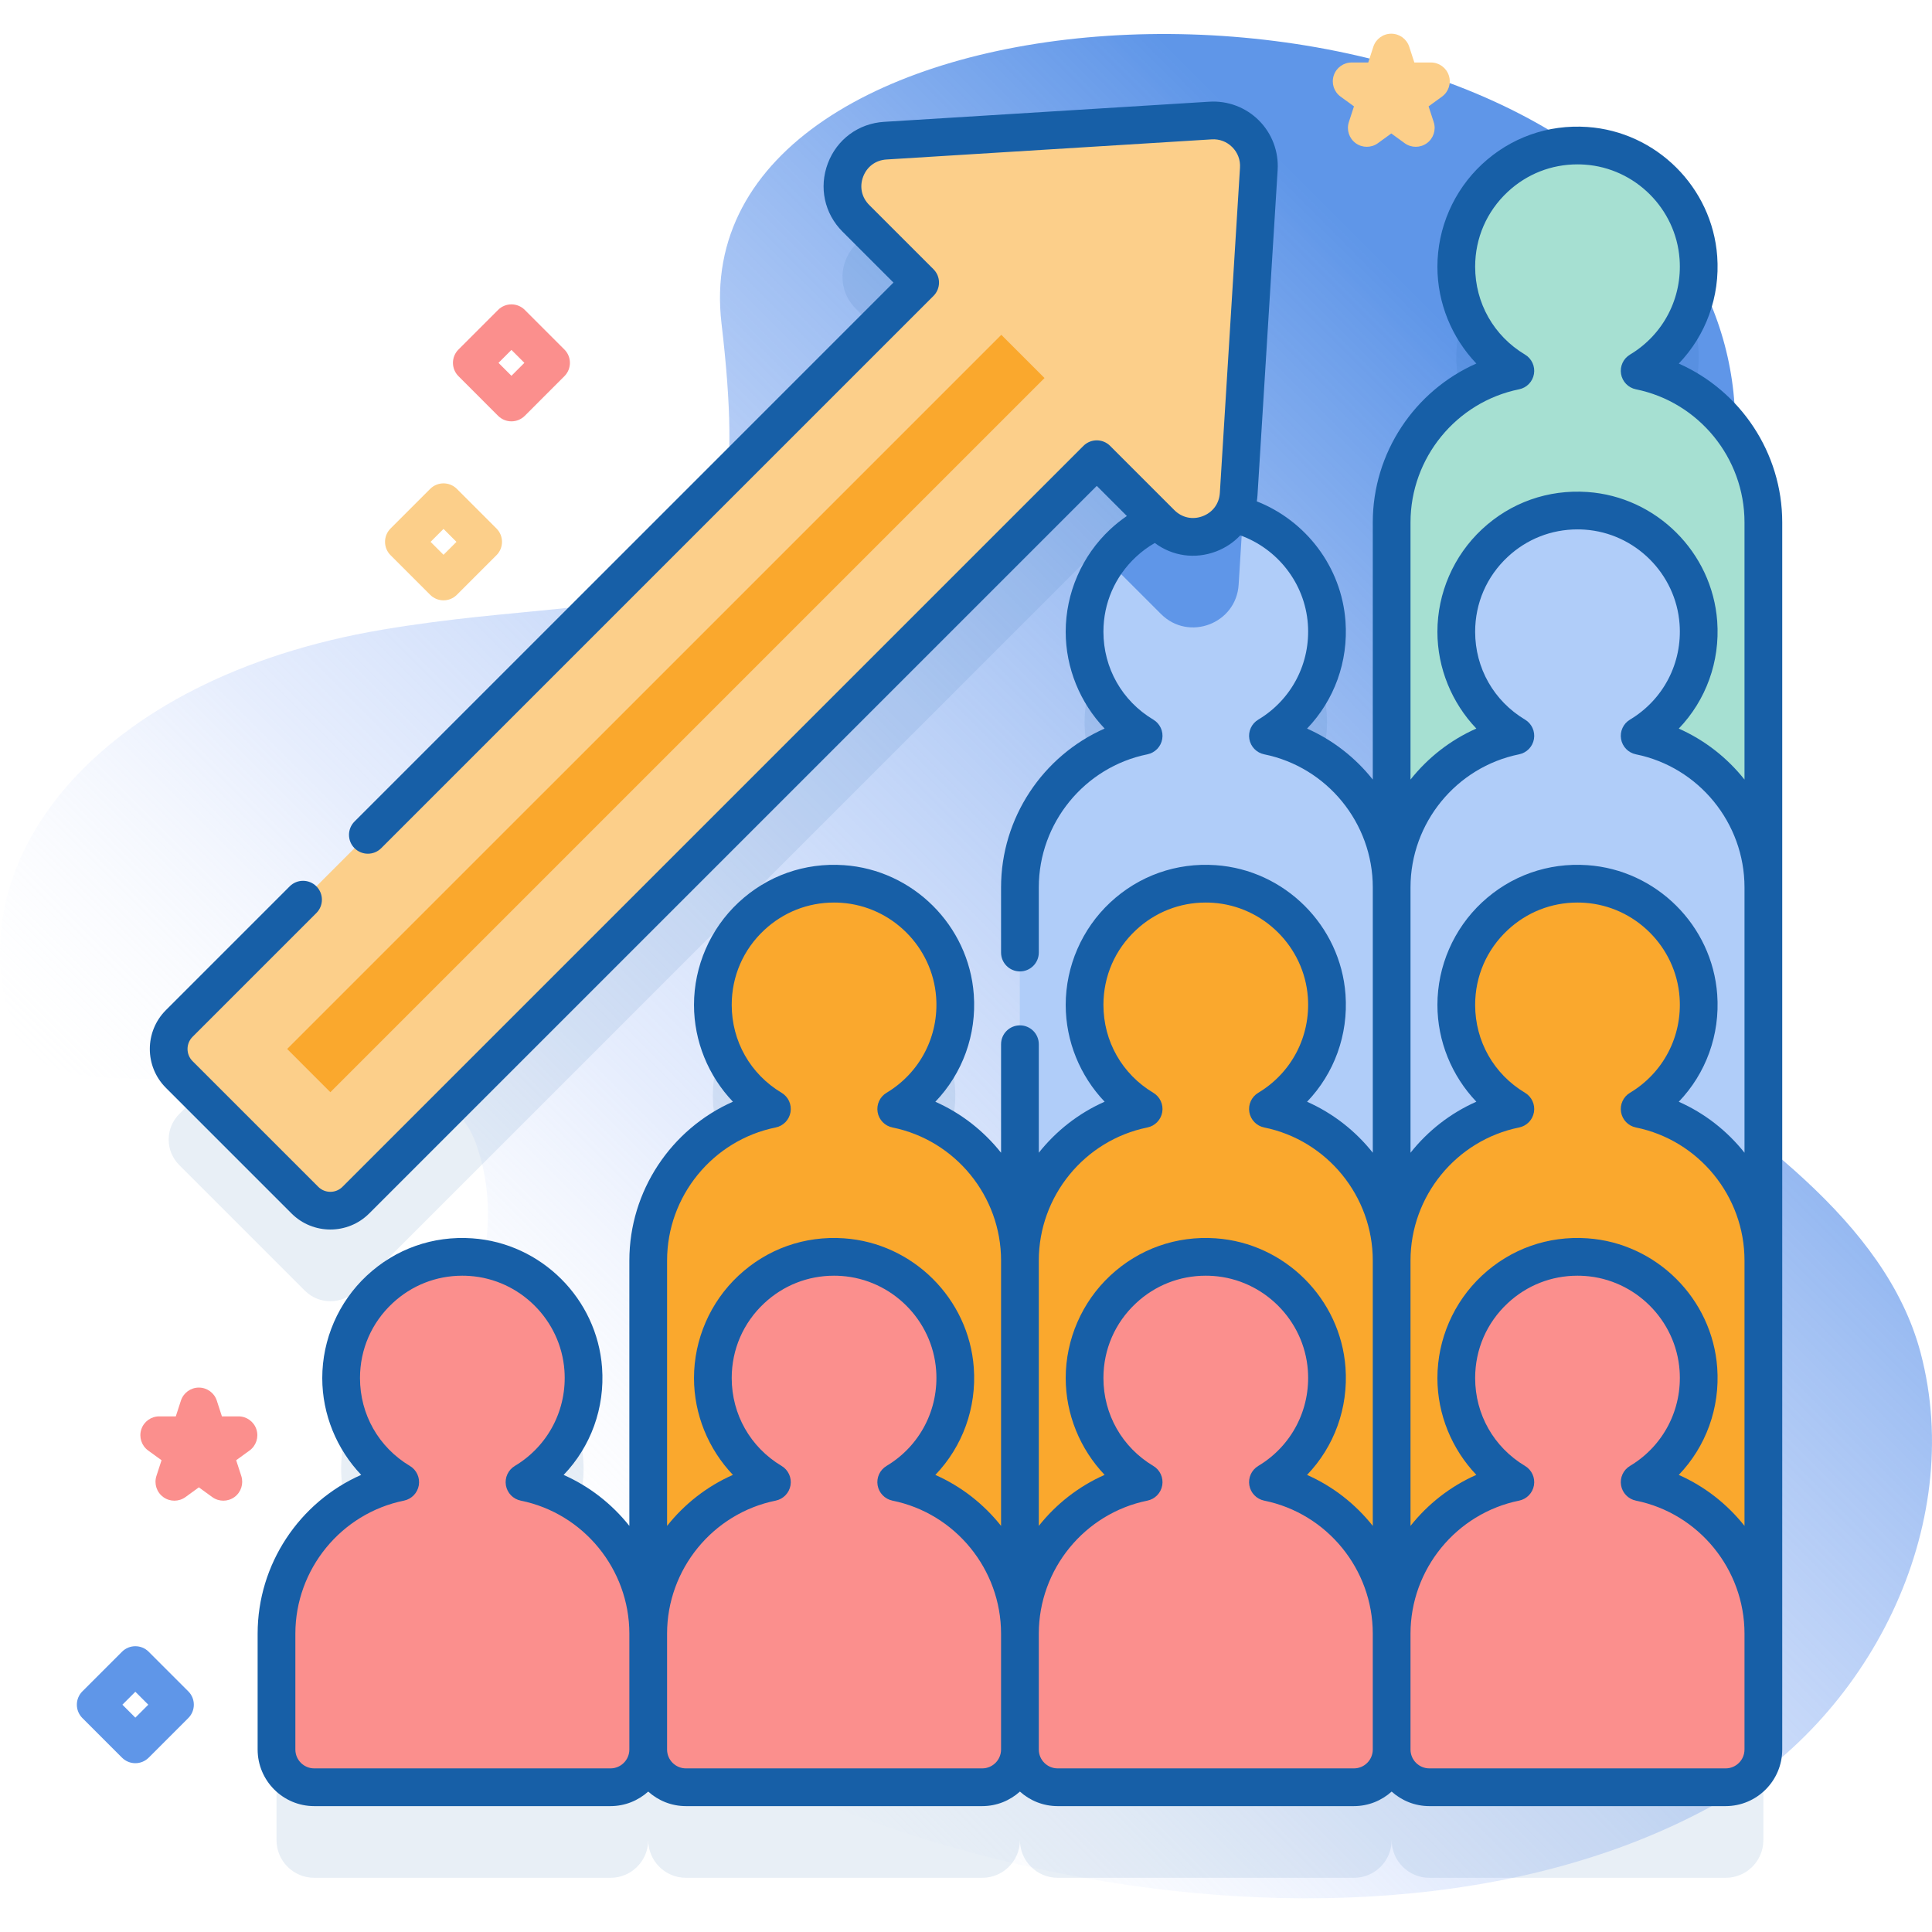<svg xmlns="http://www.w3.org/2000/svg" width="166" height="166" viewBox="0 0 166 166" fill="none">
  <g clip-path="url(#clip0_92_5289)">
    <path d="M165.015 116.211C159.023 93.652 117.428 84.036 118.857 65.181C119.103 61.93 122.432 59.77 125.397 58.417C130.913 55.899 137.306 55.195 142.176 51.582C150.95 45.07 150.822 31.218 144.847 22.069C126.306 -6.319 58.46 -2.093 61.995 27.814C65.358 56.275 56.27 50.167 32.895 54.095C8.222 58.24 -4.221 74.204 1.29 88.742C4.925 98.33 36.306 85.791 40.853 98.149C45.684 111.28 31.896 121.687 43.742 136.693C60.573 158.013 114.374 173.015 147.003 155.226C160.568 147.83 168.981 131.142 165.015 116.211Z" fill="url(#paint0_linear_92_5289)"/>
    <path opacity="0.1" d="M140.882 39.641C144.129 37.698 146.23 34.039 145.929 29.916C145.555 24.798 141.401 20.662 136.281 20.308C130.195 19.888 125.126 24.702 125.126 30.698C125.126 34.498 127.162 37.822 130.202 39.641C124.137 40.872 119.573 46.234 119.573 52.661V84.024C119.573 77.596 115.008 72.235 108.943 71.004C112.19 69.061 114.291 65.402 113.99 61.279C113.656 56.707 110.304 52.92 105.943 51.913C106.216 51.425 106.39 50.86 106.429 50.231L108.16 22.284C108.306 19.935 106.361 17.991 104.012 18.137L76.066 19.867C72.703 20.075 71.156 24.156 73.54 26.54L79.06 32.06L15.399 95.72C14.19 96.93 14.19 98.891 15.399 100.1L26.196 110.897C27.405 112.106 29.366 112.106 30.576 110.897L94.236 47.236L99.49 52.49C95.784 54.086 93.188 57.77 93.188 62.061C93.188 65.861 95.223 69.184 98.263 71.004C92.198 72.235 87.634 77.596 87.634 84.024V116.086C87.634 109.658 83.069 104.296 77.005 103.066C80.251 101.123 82.353 97.463 82.051 93.341C81.677 88.223 77.523 84.087 72.404 83.734C66.317 83.314 61.249 88.127 61.249 94.123C61.249 97.924 63.285 101.247 66.325 103.066C60.26 104.297 55.695 109.659 55.695 116.086V148.148C55.695 141.72 51.131 136.359 45.066 135.128C48.313 133.185 50.414 129.526 50.113 125.403C49.739 120.285 45.584 116.149 40.465 115.796C34.379 115.376 29.311 120.189 29.311 126.186C29.311 129.986 31.347 133.309 34.387 135.128C28.322 136.359 23.758 141.721 23.758 148.149V158.102C23.758 159.892 25.209 161.344 27 161.344H52.454C54.244 161.344 55.696 159.892 55.696 158.102C55.696 159.892 57.148 161.344 58.938 161.344H84.392C86.183 161.344 87.634 159.892 87.634 158.102C87.634 159.892 89.086 161.344 90.877 161.344H116.331C118.121 161.344 119.573 159.892 119.573 158.102C119.573 159.892 121.024 161.344 122.815 161.344H148.269C150.06 161.344 151.511 159.892 151.511 158.102V52.662C151.511 46.234 146.947 40.872 140.882 39.641Z" fill="#175FA7"/>
    <path d="M148.267 153.563C150.057 153.563 151.509 152.112 151.509 150.321V44.881C151.509 38.453 146.944 33.091 140.88 31.86C144.126 29.918 146.228 26.259 145.926 22.136C145.553 17.018 141.398 12.881 136.279 12.528C130.192 12.108 125.124 16.921 125.124 22.918C125.124 26.718 127.16 30.041 130.199 31.86C124.135 33.092 119.57 38.453 119.57 44.881V150.321C119.57 152.112 121.022 153.563 122.812 153.563H148.267Z" fill="#A6E0D2"/>
    <path d="M116.327 153.563C118.118 153.563 119.569 152.111 119.569 150.321V76.243C119.569 69.815 115.005 64.454 108.94 63.223C112.187 61.28 114.288 57.621 113.987 53.498C113.613 48.38 109.459 44.244 104.339 43.891C98.253 43.471 93.185 48.284 93.185 54.281C93.185 58.081 95.221 61.404 98.26 63.223C92.195 64.454 87.631 69.816 87.631 76.244V150.321C87.631 152.111 89.082 153.563 90.873 153.563H116.327Z" fill="#B0CDF9"/>
    <path d="M106.789 44.37L106.426 50.231C106.219 53.593 102.137 55.14 99.754 52.757L95.166 48.169C97.192 45.378 100.571 43.63 104.338 43.89C105.184 43.948 106.008 44.11 106.789 44.37Z" fill="#5F96E8"/>
    <path d="M148.265 153.563C150.055 153.563 151.507 152.111 151.507 150.321V76.243C151.507 69.815 146.942 64.454 140.878 63.223C144.124 61.28 146.226 57.621 145.924 53.498C145.551 48.38 141.396 44.244 136.277 43.891C130.19 43.471 125.122 48.284 125.122 54.281C125.122 58.081 127.158 61.404 130.198 63.223C124.133 64.454 119.568 69.816 119.568 76.244V150.321C119.568 152.111 121.02 153.563 122.811 153.563H148.265Z" fill="#B0CDF9"/>
    <path d="M84.39 153.563C86.18 153.563 87.632 152.112 87.632 150.321V108.306C87.632 101.878 83.067 96.516 77.003 95.285C80.249 93.342 82.351 89.683 82.049 85.561C81.676 80.443 77.521 76.306 72.402 75.953C66.315 75.533 61.247 80.346 61.247 86.343C61.247 90.143 63.283 93.467 66.323 95.286C60.258 96.517 55.693 101.878 55.693 108.306V150.321C55.693 152.112 57.145 153.563 58.935 153.563H84.39Z" fill="#FAA82D"/>
    <path d="M116.327 153.563C118.118 153.563 119.569 152.112 119.569 150.321V108.306C119.569 101.878 115.005 96.516 108.94 95.285C112.187 93.343 114.288 89.683 113.987 85.561C113.613 80.443 109.459 76.306 104.339 75.953C98.253 75.533 93.185 80.347 93.185 86.343C93.185 90.143 95.221 93.467 98.26 95.286C92.195 96.517 87.631 101.878 87.631 108.306V150.321C87.631 152.112 89.082 153.563 90.873 153.563H116.327Z" fill="#FAA82D"/>
    <path d="M148.267 153.563C150.057 153.563 151.509 152.112 151.509 150.321V108.306C151.509 101.878 146.944 96.516 140.88 95.285C144.126 93.343 146.228 89.683 145.926 85.561C145.553 80.443 141.398 76.306 136.279 75.953C130.192 75.533 125.124 80.347 125.124 86.343C125.124 90.143 127.16 93.467 130.199 95.286C124.135 96.517 119.57 101.878 119.57 108.306V150.321C119.57 152.112 121.022 153.563 122.812 153.563H148.267Z" fill="#FAA82D"/>
    <path d="M52.452 153.563C54.243 153.563 55.694 152.112 55.694 150.321V140.368C55.694 133.94 51.13 128.579 45.065 127.348C48.312 125.404 50.413 121.745 50.112 117.622C49.738 112.504 45.584 108.368 40.464 108.015C34.378 107.595 29.31 112.408 29.31 118.405C29.31 122.205 31.346 125.528 34.385 127.348C28.32 128.579 23.756 133.94 23.756 140.368V150.321C23.756 152.112 25.207 153.563 26.998 153.563H52.452Z" fill="#FB8F8D"/>
    <path d="M84.39 153.563C86.18 153.563 87.632 152.111 87.632 150.321V140.368C87.632 133.94 83.067 128.578 77.003 127.347C80.249 125.404 82.351 121.745 82.049 117.622C81.675 112.504 77.521 108.368 72.402 108.015C66.315 107.595 61.247 112.408 61.247 118.405C61.247 122.205 63.283 125.528 66.323 127.347C60.258 128.578 55.693 133.94 55.693 140.368V150.321C55.693 152.111 57.145 153.563 58.935 153.563H84.39Z" fill="#FB8F8D"/>
    <path d="M116.329 153.563C118.12 153.563 119.571 152.111 119.571 150.321V140.368C119.571 133.94 115.007 128.578 108.942 127.347C112.189 125.404 114.29 121.745 113.989 117.622C113.615 112.504 109.461 108.368 104.341 108.015C98.254 107.595 93.187 112.408 93.187 118.405C93.187 122.205 95.222 125.528 98.262 127.347C92.198 128.578 87.633 133.94 87.633 140.368V150.321C87.633 152.111 89.084 153.563 90.875 153.563H116.329Z" fill="#FB8F8D"/>
    <path d="M148.267 153.563C150.057 153.563 151.509 152.111 151.509 150.321V140.368C151.509 133.94 146.944 128.578 140.88 127.347C144.126 125.404 146.228 121.745 145.926 117.622C145.553 112.504 141.398 108.368 136.279 108.015C130.192 107.595 125.124 112.408 125.124 118.405C125.124 122.205 127.16 125.528 130.199 127.347C124.135 128.578 119.57 133.94 119.57 140.368V150.321C119.57 152.111 121.022 153.563 122.812 153.563H148.267Z" fill="#FB8F8D"/>
    <path d="M106.429 42.449L108.16 14.503C108.306 12.154 106.361 10.21 104.012 10.355L76.066 12.086C72.702 12.294 71.156 16.375 73.54 18.759L79.06 24.279L15.399 87.939C14.19 89.149 14.19 91.109 15.399 92.319L26.196 103.115C27.405 104.325 29.366 104.325 30.576 103.115L94.236 39.455L99.756 44.975C102.14 47.359 106.221 45.813 106.429 42.449Z" fill="#FCCF8A"/>
    <path d="M86.034 28.768L24.672 90.129L28.385 93.843L89.747 32.481C88.509 31.244 87.271 30.006 86.034 28.768Z" fill="#FAA82D"/>
    <path d="M144.242 31.239C146.57 28.813 147.798 25.493 147.545 22.017C147.112 16.094 142.318 11.319 136.392 10.91C133.013 10.677 129.795 11.816 127.33 14.117C124.899 16.386 123.504 19.594 123.504 22.918C123.504 26.037 124.738 29.019 126.849 31.235C121.549 33.577 117.951 38.9 117.951 44.881V66.982C116.465 65.109 114.537 63.591 112.304 62.602C114.632 60.176 115.86 56.856 115.606 53.38C115.264 48.694 112.189 44.732 107.986 43.077C108.013 42.904 108.035 42.728 108.046 42.55L109.777 14.604C109.875 13.021 109.288 11.47 108.167 10.348C107.046 9.227 105.495 8.638 103.911 8.738L75.965 10.469C73.763 10.605 71.911 11.971 71.13 14.034C70.35 16.096 70.834 18.347 72.393 19.906L76.767 24.279L30.461 70.585C29.828 71.218 29.828 72.245 30.461 72.878C31.094 73.511 32.12 73.511 32.754 72.878L80.206 25.426C80.839 24.793 80.839 23.766 80.206 23.133L74.686 17.613C74.031 16.958 73.835 16.049 74.163 15.182C74.492 14.314 75.24 13.762 76.166 13.704L104.113 11.974C104.776 11.932 105.404 12.169 105.875 12.641C106.346 13.112 106.583 13.738 106.542 14.403L104.811 42.35C104.754 43.275 104.202 44.024 103.334 44.352C102.467 44.68 101.557 44.485 100.902 43.83L95.382 38.31C94.749 37.677 93.723 37.677 93.09 38.31L29.429 101.97C29.151 102.249 28.78 102.403 28.386 102.403C27.991 102.403 27.621 102.249 27.342 101.97L16.545 91.174C16.267 90.895 16.113 90.524 16.113 90.13C16.113 89.735 16.267 89.365 16.545 89.086L27.184 78.447C27.817 77.814 27.817 76.788 27.184 76.155C26.551 75.522 25.525 75.522 24.892 76.155L14.253 86.793C12.413 88.633 12.413 91.626 14.253 93.466L25.049 104.262C25.969 105.182 27.177 105.642 28.385 105.642C29.593 105.642 30.802 105.182 31.722 104.262L94.236 41.748L96.822 44.335C96.323 44.677 95.844 45.058 95.391 45.48C92.96 47.749 91.566 50.957 91.566 54.281C91.566 57.4 92.8 60.382 94.911 62.598C89.611 64.94 86.012 70.263 86.012 76.244V81.844C86.012 82.739 86.738 83.465 87.633 83.465C88.529 83.465 89.255 82.739 89.255 81.844V76.243C89.255 70.717 93.179 65.909 98.585 64.812C99.241 64.678 99.748 64.156 99.861 63.496C99.974 62.837 99.67 62.175 99.095 61.832C96.411 60.225 94.808 57.402 94.808 54.28C94.808 51.816 95.801 49.532 97.604 47.849C98.103 47.383 98.646 46.984 99.222 46.653C100.725 47.781 102.675 48.067 104.481 47.384C105.297 47.075 106.001 46.597 106.566 45.998C109.759 47.146 112.117 50.105 112.373 53.616C112.618 56.964 110.984 60.112 108.111 61.832C107.537 62.176 107.233 62.837 107.345 63.497C107.458 64.156 107.965 64.679 108.621 64.812C114.027 65.909 117.952 70.717 117.952 76.244V99.044C116.466 97.172 114.537 95.653 112.305 94.665C114.633 92.239 115.861 88.919 115.607 85.442C115.174 79.519 110.38 74.745 104.454 74.336C101.076 74.102 97.857 75.242 95.392 77.542C92.961 79.811 91.567 83.019 91.567 86.343C91.567 89.462 92.801 92.445 94.912 94.661C92.675 95.649 90.743 97.17 89.255 99.045V89.721C89.255 88.825 88.529 88.1 87.634 88.1C86.739 88.1 86.013 88.825 86.013 89.721V99.045C84.527 97.172 82.599 95.653 80.366 94.665C82.694 92.239 83.922 88.919 83.669 85.443C83.236 79.52 78.441 74.745 72.516 74.336C69.139 74.103 65.919 75.242 63.454 77.543C61.023 79.812 59.629 83.02 59.629 86.344C59.629 89.463 60.862 92.445 62.973 94.661C57.673 97.003 54.075 102.326 54.075 108.307V131.107C52.589 129.235 50.661 127.716 48.428 126.728C50.756 124.302 51.984 120.982 51.73 117.505C51.297 111.582 46.502 106.808 40.577 106.399C37.197 106.164 33.98 107.304 31.515 109.605C29.084 111.873 27.689 115.08 27.689 118.405C27.689 121.524 28.923 124.506 31.034 126.722C25.734 129.064 22.136 134.386 22.136 140.367V150.32C22.136 153.002 24.317 155.184 26.999 155.184H52.453C53.699 155.184 54.834 154.709 55.695 153.935C56.556 154.709 57.691 155.184 58.937 155.184H84.391C85.638 155.184 86.772 154.709 87.633 153.935C88.495 154.709 89.629 155.184 90.876 155.184H116.33C117.576 155.184 118.711 154.709 119.572 153.935C120.433 154.709 121.568 155.184 122.814 155.184H148.268C150.95 155.184 153.132 153.002 153.132 150.32V44.881C153.132 38.903 149.538 33.583 144.242 31.239ZM98.585 96.874C99.241 96.741 99.747 96.218 99.861 95.559C99.974 94.899 99.669 94.238 99.095 93.894C96.411 92.287 94.808 89.464 94.808 86.342C94.808 83.878 95.801 81.594 97.604 79.912C99.251 78.375 101.359 77.548 103.598 77.548C103.807 77.548 104.019 77.555 104.23 77.57C108.556 77.868 112.057 81.354 112.373 85.678C112.617 89.026 110.984 92.174 108.11 93.894C107.536 94.238 107.232 94.899 107.345 95.559C107.458 96.218 107.965 96.741 108.621 96.874C114.027 97.972 117.951 102.779 117.951 108.306V131.106C116.465 129.234 114.537 127.715 112.304 126.727C114.633 124.301 115.861 120.981 115.607 117.504C115.174 111.581 110.379 106.807 104.454 106.398C101.076 106.164 97.857 107.303 95.392 109.604C92.961 111.873 91.567 115.081 91.567 118.405C91.567 121.524 92.801 124.507 94.911 126.723C92.674 127.711 90.743 129.231 89.255 131.107V108.306C89.255 102.779 93.179 97.972 98.585 96.874ZM66.647 96.874C67.303 96.741 67.809 96.218 67.922 95.559C68.035 94.899 67.731 94.238 67.157 93.894C64.473 92.287 62.87 89.464 62.87 86.342C62.87 83.878 63.863 81.594 65.665 79.912C67.312 78.375 69.421 77.548 71.66 77.548C71.869 77.548 72.081 77.555 72.292 77.57C76.618 77.868 80.119 81.354 80.435 85.678C80.679 89.026 79.046 92.174 76.172 93.894C75.598 94.238 75.294 94.899 75.407 95.559C75.52 96.218 76.026 96.741 76.682 96.874C82.089 97.972 86.013 102.779 86.013 108.306V131.106C84.527 129.234 82.599 127.715 80.366 126.727C82.694 124.301 83.922 120.981 83.669 117.504C83.236 111.581 78.441 106.807 72.516 106.398C69.138 106.164 65.919 107.303 63.454 109.604C61.023 111.873 59.629 115.081 59.629 118.405C59.629 121.524 60.862 124.507 62.973 126.723C60.736 127.711 58.805 129.231 57.317 131.107V108.306C57.316 102.779 61.24 97.972 66.647 96.874ZM52.453 151.942H26.999C26.105 151.942 25.378 151.215 25.378 150.321V140.367C25.378 134.841 29.302 130.033 34.708 128.936C35.364 128.802 35.871 128.28 35.984 127.62C36.097 126.961 35.793 126.299 35.218 125.956C32.534 124.35 30.931 121.527 30.931 118.405C30.931 115.94 31.924 113.656 33.727 111.974C35.374 110.437 37.482 109.61 39.721 109.61C39.931 109.61 40.142 109.617 40.353 109.632C44.679 109.93 48.18 113.416 48.496 117.74C48.741 121.088 47.108 124.236 44.234 125.956C43.66 126.3 43.356 126.961 43.468 127.621C43.581 128.28 44.088 128.803 44.744 128.936C50.151 130.033 54.075 134.841 54.075 140.368V150.321C54.074 151.214 53.347 151.942 52.453 151.942ZM84.391 151.942H58.937C58.043 151.942 57.316 151.215 57.316 150.321V140.367C57.316 134.841 61.24 130.033 66.647 128.936C67.303 128.802 67.809 128.28 67.922 127.62C68.035 126.961 67.731 126.299 67.157 125.956C64.473 124.349 62.87 121.526 62.87 118.404C62.87 115.94 63.863 113.656 65.665 111.974C67.312 110.437 69.42 109.61 71.659 109.61C71.869 109.61 72.08 109.617 72.292 109.632C76.618 109.93 80.118 113.416 80.434 117.739C80.679 121.088 79.046 124.236 76.172 125.955C75.597 126.299 75.293 126.961 75.406 127.62C75.519 128.28 76.026 128.802 76.682 128.936C82.088 130.033 86.012 134.841 86.012 140.367V150.32C86.012 151.214 85.285 151.942 84.391 151.942ZM116.33 151.942H90.876C89.982 151.942 89.255 151.215 89.255 150.321V140.367C89.255 134.841 93.179 130.033 98.585 128.936C99.241 128.802 99.748 128.28 99.861 127.62C99.974 126.961 99.67 126.299 99.095 125.956C96.411 124.349 94.808 121.526 94.808 118.404C94.808 115.94 95.801 113.656 97.604 111.974C99.251 110.437 101.359 109.61 103.598 109.61C103.807 109.61 104.019 109.617 104.231 109.632C108.557 109.93 112.057 113.416 112.373 117.74C112.618 121.088 110.984 124.236 108.111 125.955C107.536 126.299 107.232 126.961 107.345 127.62C107.458 128.28 107.965 128.802 108.621 128.936C114.027 130.033 117.951 134.841 117.951 140.367V150.32C117.951 151.214 117.224 151.942 116.33 151.942ZM149.889 150.321C149.889 151.215 149.162 151.942 148.268 151.942H122.814C121.92 151.942 121.193 151.215 121.193 150.321V140.367C121.193 134.841 125.117 130.033 130.524 128.936C131.18 128.802 131.686 128.28 131.799 127.62C131.912 126.961 131.608 126.299 131.034 125.956C128.35 124.349 126.747 121.527 126.747 118.404C126.747 115.94 127.74 113.656 129.542 111.974C131.189 110.437 133.297 109.61 135.536 109.61C135.746 109.61 135.957 109.617 136.169 109.632C140.495 109.93 143.995 113.416 144.311 117.74C144.556 121.088 142.923 124.236 140.049 125.956C139.475 126.299 139.171 126.961 139.284 127.62C139.396 128.28 139.903 128.802 140.559 128.936C145.966 130.033 149.89 134.841 149.89 140.367V150.321H149.889ZM144.242 126.726C146.57 124.3 147.798 120.98 147.545 117.504C147.112 111.581 142.317 106.806 136.392 106.398C133.013 106.163 129.795 107.303 127.33 109.604C124.899 111.873 123.504 115.081 123.504 118.405C123.504 121.524 124.738 124.506 126.849 126.722C124.613 127.71 122.681 129.231 121.193 131.106V108.306C121.193 102.779 125.117 97.972 130.524 96.874C131.18 96.741 131.686 96.218 131.799 95.559C131.912 94.899 131.608 94.238 131.034 93.894C128.35 92.287 126.747 89.464 126.747 86.342C126.747 83.878 127.74 81.594 129.542 79.912C131.189 78.375 133.297 77.548 135.536 77.548C135.746 77.548 135.957 77.555 136.169 77.57C140.495 77.868 143.995 81.354 144.311 85.678C144.556 89.026 142.923 92.174 140.049 93.894C139.474 94.238 139.171 94.899 139.284 95.559C139.396 96.218 139.903 96.741 140.559 96.874C145.966 97.972 149.89 102.779 149.89 108.306V131.106C148.403 129.233 146.475 127.715 144.242 126.726ZM144.242 94.664C146.57 92.238 147.799 88.918 147.545 85.442C147.112 79.519 142.318 74.745 136.392 74.336C133.013 74.102 129.795 75.241 127.33 77.542C124.899 79.811 123.505 83.019 123.505 86.343C123.505 89.462 124.739 92.444 126.85 94.66C124.613 95.649 122.681 97.169 121.193 99.045V76.243C121.193 70.717 125.117 65.909 130.524 64.812C131.18 64.678 131.686 64.156 131.799 63.496C131.912 62.837 131.608 62.175 131.034 61.832C128.35 60.225 126.747 57.402 126.747 54.28C126.747 51.816 127.74 49.532 129.542 47.85C131.189 46.313 133.297 45.486 135.537 45.486C135.746 45.486 135.957 45.493 136.169 45.507C140.495 45.806 143.995 49.292 144.311 53.616C144.556 56.964 142.923 60.112 140.049 61.832C139.475 62.175 139.171 62.837 139.284 63.496C139.396 64.156 139.903 64.678 140.559 64.812C145.966 65.909 149.89 70.717 149.89 76.243V99.044C148.403 97.171 146.475 95.653 144.242 94.664ZM144.242 62.602C146.57 60.176 147.798 56.856 147.545 53.38C147.112 47.457 142.317 42.682 136.392 42.273C133.012 42.04 129.795 43.179 127.33 45.48C124.899 47.749 123.504 50.957 123.504 54.281C123.504 57.4 124.738 60.382 126.849 62.598C124.613 63.586 122.681 65.107 121.193 66.982V44.881C121.193 39.354 125.117 34.547 130.524 33.449C131.18 33.316 131.686 32.793 131.799 32.134C131.912 31.474 131.608 30.813 131.034 30.469C128.35 28.863 126.747 26.04 126.747 22.917C126.747 20.453 127.74 18.169 129.542 16.487C131.189 14.95 133.297 14.123 135.536 14.123C135.746 14.123 135.957 14.13 136.169 14.145C140.495 14.443 143.995 17.929 144.311 22.253C144.556 25.601 142.923 28.749 140.049 30.469C139.475 30.813 139.171 31.474 139.284 32.134C139.396 32.793 139.903 33.316 140.559 33.449C145.966 34.547 149.89 39.354 149.89 44.881V66.982C148.403 65.109 146.475 63.591 144.242 62.602Z" fill="#175FA7"/>
    <path d="M38.108 51.582C37.693 51.582 37.278 51.424 36.961 51.107L33.557 47.703C32.924 47.07 32.924 46.043 33.557 45.41L36.961 42.006C37.594 41.373 38.621 41.373 39.254 42.006L42.658 45.41C43.291 46.043 43.291 47.07 42.658 47.703L39.254 51.107C38.937 51.423 38.523 51.582 38.108 51.582ZM36.996 46.557L38.108 47.668L39.219 46.557L38.108 45.445L36.996 46.557Z" fill="#FCCF8A"/>
    <path d="M11.629 151.496C11.214 151.496 10.8 151.337 10.483 151.021L7.078 147.616C6.445 146.983 6.445 145.957 7.078 145.324L10.483 141.92C11.116 141.287 12.142 141.287 12.775 141.92L16.18 145.324C16.813 145.957 16.813 146.983 16.18 147.616L12.775 151.021C12.459 151.337 12.044 151.496 11.629 151.496ZM10.517 146.47L11.629 147.582L12.741 146.47L11.629 145.358L10.517 146.47Z" fill="#5F96E8"/>
    <path d="M43.944 36.203C43.529 36.203 43.114 36.044 42.797 35.728L39.393 32.323C38.76 31.69 38.76 30.664 39.393 30.031L42.797 26.627C43.43 25.994 44.456 25.994 45.09 26.627L48.494 30.031C49.127 30.664 49.127 31.69 48.494 32.323L45.09 35.728C44.773 36.044 44.359 36.203 43.944 36.203ZM42.832 31.177L43.944 32.289L45.055 31.177L43.944 30.065L42.832 31.177Z" fill="#FB8F8D"/>
    <path d="M19.19 128.94C18.855 128.94 18.521 128.837 18.237 128.631L17.086 127.795L15.935 128.631C15.367 129.044 14.597 129.044 14.029 128.631C13.461 128.218 13.223 127.487 13.44 126.818L13.88 125.465L12.729 124.629C12.161 124.216 11.923 123.484 12.14 122.816C12.357 122.148 12.979 121.696 13.682 121.696H15.105L15.544 120.343C15.761 119.675 16.384 119.223 17.086 119.223C17.788 119.223 18.411 119.675 18.628 120.343L19.067 121.696H20.49C21.192 121.696 21.815 122.148 22.032 122.816C22.249 123.484 22.011 124.216 21.443 124.629L20.292 125.465L20.732 126.818C20.948 127.487 20.711 128.218 20.143 128.631C19.858 128.837 19.524 128.94 19.19 128.94Z" fill="#FB8F8D"/>
    <path d="M121.645 12.613C121.31 12.613 120.976 12.51 120.692 12.304L119.541 11.467L118.39 12.304C117.822 12.716 117.052 12.716 116.484 12.304C115.916 11.891 115.678 11.159 115.895 10.491L116.335 9.138L115.184 8.302C114.616 7.889 114.378 7.157 114.595 6.489C114.812 5.821 115.435 5.369 116.137 5.369H117.56L117.999 4.016C118.216 3.347 118.839 2.896 119.541 2.896C120.243 2.896 120.866 3.348 121.083 4.016L121.522 5.369H122.945C123.647 5.369 124.27 5.821 124.487 6.489C124.704 7.157 124.466 7.888 123.898 8.302L122.747 9.138L123.187 10.491C123.404 11.159 123.166 11.891 122.598 12.304C122.314 12.51 121.979 12.613 121.645 12.613Z" fill="#FCCF8A"/>
  </g>
  <defs>
    <linearGradient id="paint0_linear_92_5289" x1="47.708" y1="141.012" x2="156.208" y2="32.512" gradientUnits="userSpaceOnUse">
      <stop stop-color="white" stop-opacity="0"/>
      <stop offset="0.253" stop-color="#B0C7F9" stop-opacity="0.32"/>
      <stop offset="0.875" stop-color="#5F96E8"/>
    </linearGradient>
    <clipPath id="clip0_92_5289">
      <rect width="166" height="166" fill="white"/>
    </clipPath>
  </defs>
</svg>